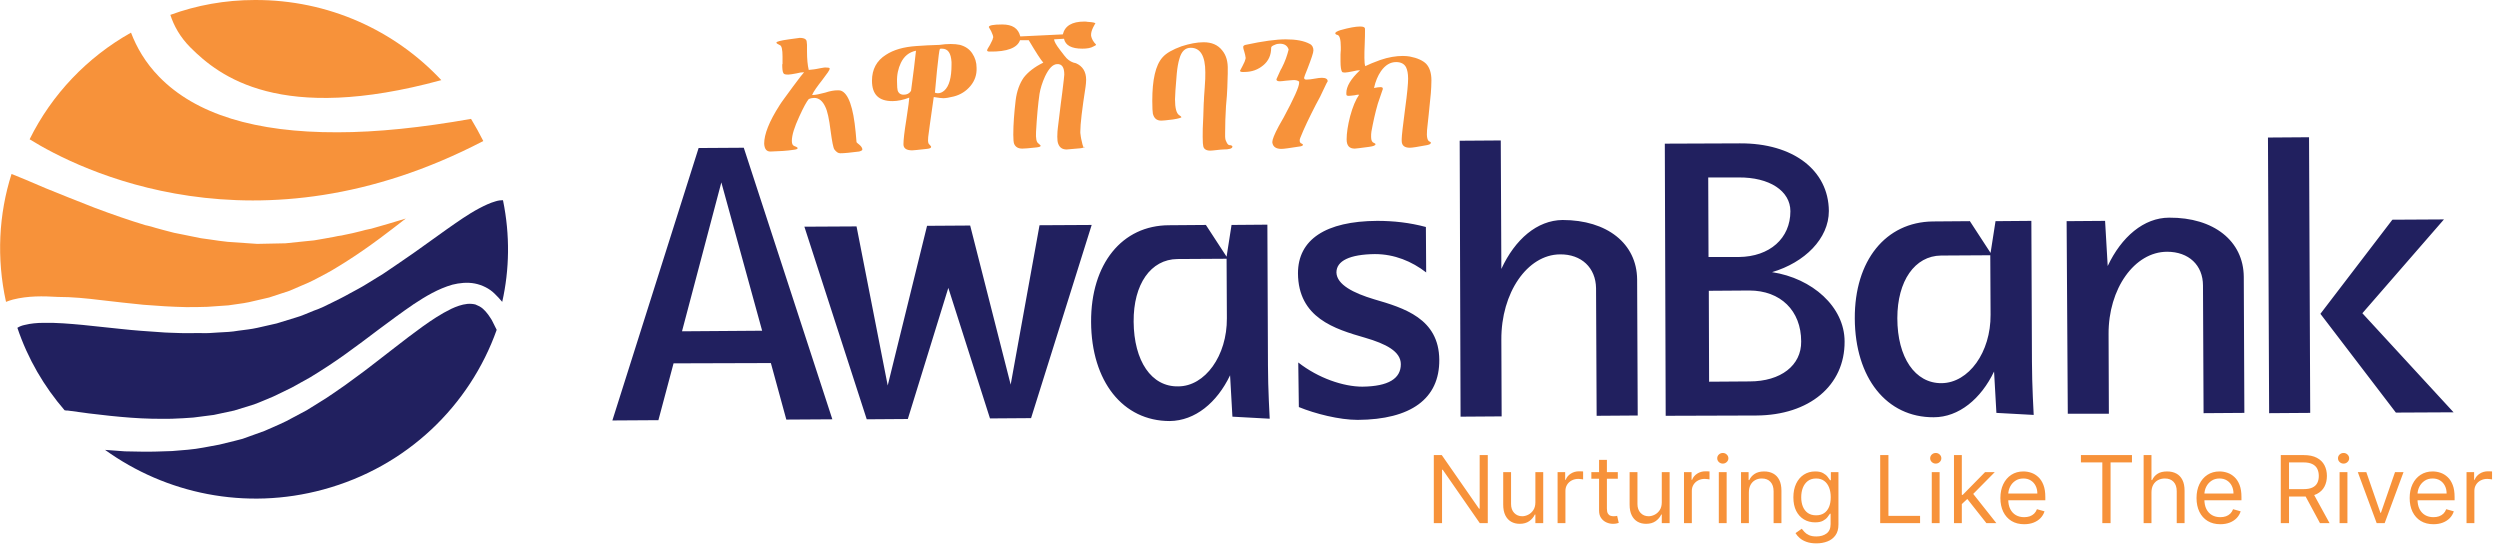 <svg width="858" height="188" viewBox="0 0 858 188" fill="none" xmlns="http://www.w3.org/2000/svg">
<g clip-path="url(#clip0_428_1059)">
<path d="M842.064 141.502L810.764 107.502L838.764 75.302L821.064 75.402L796.364 107.702L822.264 141.602L842.064 141.502ZM778.764 141.802L792.864 141.702L792.464 47.102L778.364 47.202L778.764 141.802ZM709.664 142.002H723.764L723.664 114.702C723.564 99.102 732.564 86.402 743.764 86.402C751.164 86.402 756.064 91.002 756.064 98.002L756.264 141.802L770.264 141.702L770.064 95.002C769.964 82.702 759.764 74.602 744.464 74.702C735.764 74.702 728.064 81.302 723.364 91.302L722.464 75.802L709.264 75.902L709.664 142.002ZM651.164 109.202C651.164 96.402 657.164 87.802 666.164 87.702L683.064 87.602L683.164 108.002C683.264 120.902 675.664 131.402 666.364 131.502C657.264 131.602 651.164 122.702 651.164 109.202ZM636.564 109.302C636.664 129.702 647.464 143.302 663.664 143.202C672.264 143.202 679.864 136.902 684.364 127.502L685.164 141.702L697.964 142.402C697.964 142.402 697.364 131.902 697.364 124.102L697.164 75.802L684.864 75.902L683.164 86.802L676.064 75.902L663.364 76.002C647.164 76.202 636.464 89.402 636.564 109.302ZM586.264 60.902H596.664C607.264 60.802 614.464 65.502 614.464 72.502C614.464 81.802 607.364 88.102 596.764 88.202H586.364L586.264 60.902ZM586.464 99.802L600.364 99.702C611.064 99.702 618.164 106.602 618.164 117.202C618.264 125.402 611.164 130.902 600.464 130.902L586.564 131.002L586.464 99.802ZM571.664 142.702L602.764 142.602C620.964 142.502 633.164 132.302 633.064 117.202C633.064 105.302 621.964 95.502 608.164 93.402C619.364 90.102 627.664 81.902 627.664 72.402C627.564 58.402 615.364 49.102 597.164 49.202L571.364 49.302L571.664 142.702ZM501.264 143.002L515.364 142.902L515.264 116.602C515.164 100.502 524.164 87.402 535.364 87.302C542.764 87.202 547.664 91.902 547.764 98.902L547.964 142.702L562.064 142.602L561.864 95.902C561.764 83.602 551.564 75.502 536.264 75.502C527.564 75.602 519.964 82.102 515.264 92.302L515.064 48.202L500.964 48.302L501.264 143.002ZM445.764 139.702C451.364 142.002 459.664 144.102 465.964 144.102C484.264 144.002 494.064 136.802 493.964 123.502C493.864 109.302 481.864 105.702 471.564 102.702C464.564 100.602 458.764 97.702 458.664 93.502C458.664 89.502 463.264 87.302 471.864 87.202C478.564 87.202 484.564 89.702 489.464 93.502L489.364 77.902C483.764 76.402 478.264 75.802 472.664 75.802C454.964 75.902 445.464 82.202 445.464 93.802C445.564 109.102 458.064 112.902 468.464 115.902C475.664 118.002 480.764 120.602 480.764 125.002C480.764 129.902 476.564 132.602 467.564 132.702C461.064 132.702 452.464 129.802 445.564 124.402L445.764 139.702ZM389.064 110.402C388.964 97.502 394.964 89.002 404.064 88.902L420.964 88.802L421.064 109.202C421.164 122.102 413.564 132.602 404.364 132.602C395.164 132.802 389.164 123.902 389.064 110.402ZM374.464 110.502C374.564 130.902 385.364 144.502 401.464 144.502C410.164 144.402 417.664 138.202 422.164 128.802L422.964 143.002L435.764 143.702C435.764 143.702 435.164 133.202 435.164 125.402L434.964 77.102L422.664 77.202L420.964 88.102L413.864 77.202L401.264 77.302C385.064 77.302 374.364 90.602 374.464 110.502ZM297.464 143.902L311.564 143.802L325.464 98.802L339.764 143.602L353.864 143.502L374.664 77.202L356.764 77.302L346.864 132.002L332.964 77.402L318.164 77.502L304.664 132.302L293.964 77.702L276.064 77.802L297.464 143.902ZM234.064 113.702L247.564 62.602L261.564 113.502L234.064 113.702ZM210.164 144.302L225.964 144.202L231.164 124.702L264.564 124.602L269.864 144.002L285.664 143.902L255.264 50.702L239.764 50.802L210.164 144.302Z" fill="#21205F"/>
<path d="M169.063 110.401C168.663 109.501 168.063 108.801 167.563 108.001C166.963 107.201 166.363 106.501 165.663 105.901C164.963 105.301 164.163 104.901 163.163 104.501C162.363 104.301 161.363 104.201 160.363 104.301C158.463 104.501 156.563 105.201 154.863 106.001C151.363 107.701 148.063 109.901 144.863 112.201C141.663 114.501 138.563 116.901 135.463 119.301L127.063 125.801C124.263 128.001 121.363 130.001 118.563 132.101C115.663 134.101 112.763 136.201 109.763 138.001L105.263 140.801L100.563 143.301C97.463 145.101 94.062 146.401 90.763 147.901L85.763 149.701L83.263 150.601L80.562 151.301L75.263 152.601C73.463 153.001 71.662 153.201 69.862 153.601C66.263 154.301 62.663 154.501 59.062 154.801C55.462 154.901 51.862 155.101 48.263 155.001L42.862 154.901L37.462 154.501C36.962 154.501 36.562 154.401 36.062 154.401C56.862 169.401 84.162 175.301 110.963 168.001C139.763 160.201 161.263 139.101 170.463 113.201C170.063 112.401 169.563 111.401 169.063 110.401Z" fill="#21205F"/>
<path d="M172.563 68.701C171.963 68.701 170.963 68.801 170.063 69.101C168.263 69.601 166.363 70.501 164.463 71.501C160.663 73.501 157.063 76.101 153.463 78.601L142.563 86.401C138.863 89.001 135.163 91.501 131.463 94.001C129.563 95.201 127.663 96.301 125.763 97.501C123.863 98.701 121.863 99.701 119.863 100.801C117.963 101.901 115.863 102.901 113.863 103.901C111.863 104.901 109.863 105.901 107.763 106.601C105.663 107.401 103.663 108.401 101.463 109.001L94.963 111.001L88.363 112.501C86.163 113.001 83.963 113.201 81.763 113.501C79.563 113.901 77.263 114.001 75.063 114.101C72.763 114.301 70.563 114.401 68.363 114.301C66.063 114.301 63.863 114.401 61.663 114.301C59.363 114.201 57.163 114.201 54.963 114.001C50.463 113.701 46.063 113.401 41.563 112.901L28.263 111.501C23.863 111.101 19.363 110.701 14.963 110.801C12.763 110.801 10.563 111.001 8.563 111.501C7.563 111.701 6.763 112.001 5.963 112.501C9.563 123.201 15.163 132.701 22.163 140.801C22.563 140.901 22.863 140.901 23.263 140.901C28.063 141.601 32.863 142.201 37.663 142.701C42.463 143.201 47.263 143.601 52.063 143.701C54.463 143.701 56.863 143.801 59.263 143.701C61.663 143.601 64.063 143.501 66.363 143.301C68.663 143.001 71.063 142.701 73.363 142.401L80.363 140.901L87.163 138.801C89.363 138.001 91.563 137.001 93.763 136.101C95.963 135.101 98.063 134.001 100.163 133.001C102.263 131.901 104.363 130.601 106.463 129.501C110.563 127.001 114.563 124.401 118.463 121.601C122.363 118.801 126.263 115.901 130.063 113.001C133.963 110.101 137.863 107.201 141.963 104.401C146.063 101.701 150.363 99.101 155.263 97.701C157.663 97.101 160.363 96.801 162.963 97.301C165.463 97.801 167.963 99.001 169.763 100.801C170.663 101.701 171.563 102.601 172.363 103.601C174.863 92.501 175.063 80.701 172.663 68.901C172.563 68.701 172.563 68.701 172.563 68.701Z" fill="#21205F"/>
<path d="M34.663 103.001C39.563 103.601 44.463 104.101 49.263 104.601C54.163 105.001 58.963 105.301 63.863 105.401C66.263 105.401 68.763 105.401 71.163 105.301C73.563 105.101 75.963 105.001 78.363 104.801C80.763 104.401 83.163 104.201 85.463 103.701L92.363 102.101L99.363 99.801C101.563 98.901 103.663 97.901 105.863 97.001C108.063 96.001 110.163 94.801 112.263 93.701C114.363 92.601 116.463 91.201 118.463 90.001C122.563 87.401 126.463 84.701 130.363 81.801C133.363 79.601 136.263 77.301 139.263 75.001C135.163 76.301 131.163 77.401 127.363 78.501L126.863 78.601C125.863 78.801 124.963 79.001 123.963 79.301C121.963 79.801 119.963 80.301 117.763 80.701L117.363 80.801C116.463 80.901 115.463 81.101 114.563 81.301C112.563 81.701 110.563 82.001 108.363 82.401L107.763 82.501C106.763 82.601 105.763 82.701 104.763 82.801C102.863 83.001 100.963 83.201 98.963 83.401L97.963 83.501L88.263 83.701L78.163 83.001C76.163 82.801 74.163 82.501 72.163 82.201C71.163 82.101 70.263 81.901 69.263 81.801L68.663 81.701C66.563 81.301 64.663 80.901 62.763 80.501C61.763 80.301 60.763 80.101 59.763 79.901L59.363 79.801C57.263 79.301 55.263 78.701 53.363 78.201C52.363 77.901 51.463 77.601 50.463 77.401L49.963 77.301C44.363 75.601 38.563 73.601 32.463 71.301C26.463 69.001 20.663 66.601 15.663 64.601C14.263 64.001 11.863 63.001 8.863 61.701C7.363 61.101 5.763 60.401 3.963 59.701C-0.437 73.501 -1.237 88.601 2.063 103.601C2.863 103.301 3.663 103.001 4.463 102.801C9.663 101.501 14.763 101.601 19.763 101.901C24.863 101.901 29.763 102.401 34.663 103.001Z" fill="#F7923A"/>
<path d="M65.363 16.301C75.263 26.201 96.163 42.601 151.463 27.501C135.563 10.501 112.763 -0.099 87.463 0.001C77.263 0.001 67.463 1.801 58.463 5.101C59.663 8.801 61.763 12.701 65.363 16.301Z" fill="#F7923A"/>
<path d="M165.864 48.401C164.564 45.801 163.164 43.301 161.664 40.801C144.664 43.801 129.364 45.401 115.864 45.401C87.664 45.501 67.164 39.201 54.664 26.401C49.864 21.501 46.864 16.201 44.964 11.201C29.964 19.601 17.764 32.401 10.164 47.801C26.864 58.201 87.864 89.001 165.864 48.401Z" fill="#F7923A"/>
<path d="M294.964 49.7C295.564 50.2 295.964 50.8 295.964 51.3C295.964 51.6 295.564 51.8 294.864 52C291.864 52.4 289.664 52.6 288.364 52.6C287.664 52.6 287.064 52.2 286.364 51.3C285.964 50.7 285.564 48.6 285.064 44.9C284.564 40.8 283.964 38.1 283.264 36.7C282.364 34.7 281.064 33.6 279.464 33.6C278.964 33.6 278.264 33.7 277.564 34C276.864 34.8 275.764 36.8 274.264 40.1C272.664 43.6 271.764 46.3 271.764 48.4C271.764 49.4 272.064 49.9 272.564 50.1C273.364 50.4 273.664 50.6 273.764 50.8C273.764 51.1 273.364 51.3 272.464 51.4C269.964 51.8 267.364 51.9 264.564 52C263.064 52.1 262.364 51.1 262.264 49.3C262.264 46.1 263.964 41.7 267.564 36.1C268.164 35.1 269.764 33 272.164 29.7C274.364 26.7 275.664 25.1 275.964 24.8H275.864C275.264 24.8 274.364 24.9 273.264 25.2C272.064 25.4 271.164 25.6 270.564 25.6C269.564 25.6 269.064 25.5 268.864 25.1C268.564 24.6 268.464 23.6 268.464 22C268.464 22.2 268.464 22.2 268.564 21.9V19.4C268.564 17 268.264 15.7 267.664 15.5C266.864 15.1 266.464 14.9 266.464 14.6C266.464 14.3 267.864 13.9 270.764 13.5C273.064 13.2 274.364 13 274.464 13C276.064 13 276.864 13.5 276.864 14.4C276.864 14.7 276.964 15 276.964 15.4V17.6C276.964 20.2 277.164 22.4 277.564 24L279.364 23.8C279.664 23.8 280.464 23.6 281.564 23.4C282.564 23.2 283.264 23.1 283.764 23.2C284.464 23.2 284.764 23.3 284.764 23.6C284.764 24 283.864 25.3 282.164 27.5C280.364 29.8 279.164 31.5 278.764 32.5C278.664 32.6 278.764 32.6 278.964 32.6C279.864 32.6 281.264 32.3 283.164 31.8C284.964 31.2 286.364 31 287.364 31C287.864 31 288.264 31 288.564 31.1C291.164 32 292.864 36.8 293.664 45.4C293.864 47.5 293.964 48.7 293.964 48.8C293.964 48.9 294.364 49.2 294.964 49.7Z" fill="#F7923A"/>
<path d="M323.264 16.702C322.964 16.702 322.664 16.702 322.564 16.802C322.364 17.102 322.064 19.602 321.564 24.302L320.864 31.802C321.164 31.902 321.464 32.002 321.864 32.002C322.664 32.002 323.364 31.702 324.064 31.102C325.764 29.602 326.564 26.602 326.564 22.202V21.302C326.364 18.202 325.364 16.702 323.264 16.702ZM309.164 21.602C308.264 23.502 307.764 25.702 307.864 28.202C307.864 29.702 307.964 30.602 308.064 31.002C308.364 32.002 309.064 32.502 310.164 32.502C311.264 32.502 312.064 32.102 312.664 31.202C313.464 25.102 314.064 20.602 314.364 17.402C311.964 17.902 310.264 19.302 309.164 21.602ZM333.064 29.502C331.564 31.302 329.664 32.502 327.364 33.102C325.764 33.502 324.564 33.702 323.764 33.702C323.264 33.702 322.164 33.602 320.464 33.302C319.364 40.902 318.764 45.402 318.564 47.002C318.464 47.902 318.464 48.702 318.664 49.202C318.664 49.302 318.864 49.502 319.164 49.802C319.464 50.102 319.564 50.302 319.564 50.402C319.564 50.802 319.064 51.002 318.064 51.102C315.264 51.402 313.564 51.602 313.064 51.602C311.064 51.602 310.064 50.902 310.064 49.502C310.064 48.102 310.364 45.302 311.064 41.002C311.764 36.502 312.064 34.002 312.064 33.502C309.964 34.302 308.064 34.702 306.264 34.702C301.564 34.702 299.264 32.402 299.264 27.702C299.264 23.802 300.864 20.802 304.064 18.802C306.664 17.102 310.064 16.102 314.464 15.802C316.864 15.602 319.564 15.502 322.464 15.402C323.764 15.202 324.964 15.102 326.264 15.102C327.464 15.102 328.564 15.202 329.464 15.402C331.264 15.902 332.664 16.802 333.664 18.302C334.664 19.802 335.164 21.402 335.164 23.302C335.264 25.602 334.564 27.702 333.064 29.502Z" fill="#F7923A"/>
<path d="M371.464 16.7C367.764 16.7 365.664 15.6 365.164 13.3L361.764 13.5C361.764 14.1 362.364 15.3 363.764 17.1C364.964 18.7 365.764 19.7 366.064 20C366.964 20.9 368.064 21.5 369.264 21.7C371.564 22.7 372.764 24.6 372.764 27.4C372.764 28.2 372.664 29 372.564 29.8C371.364 37.5 370.764 42.6 370.764 45.2V45.6C370.864 46.4 370.964 47.4 371.264 48.5C371.564 50 371.864 50.7 372.064 50.7C372.164 50.7 372.164 50.6 372.164 50.3C372.164 50.6 371.664 50.8 370.664 50.9L366.064 51.3C364.664 51.3 363.664 50.7 363.164 49.3C362.964 48.8 362.864 48 362.864 46.9C362.864 45.6 362.964 44.6 363.064 43.8C363.464 40.6 363.764 37.8 364.064 35.6L364.564 31.8C365.064 27.9 365.264 25.8 365.264 25.6C365.264 23.1 364.464 21.9 362.764 22C361.264 22.1 359.964 23.5 358.664 26.2C357.664 28.4 357.064 30.4 356.764 32.2C356.264 35.6 355.864 40 355.564 45.3C355.464 47.5 355.664 48.8 356.464 49.3C356.864 49.7 357.164 49.9 357.164 50C357.164 50.3 356.664 50.5 355.664 50.6C353.064 50.9 351.464 51 350.864 51C349.464 51 348.564 50.5 348.064 49.4C347.864 48.9 347.764 47.9 347.764 46.2C347.764 42.7 348.064 38.8 348.564 34.5C348.964 31.2 349.964 28.6 351.364 26.6C352.764 24.8 354.964 23 358.064 21.5C357.164 20.5 355.564 18 353.064 13.8H350.064C349.164 16.4 345.664 17.8 339.664 17.7C339.064 17.7 338.764 17.6 338.764 17.2C338.764 17.1 339.064 16.5 339.764 15.4C340.364 14.2 340.764 13.5 340.764 13.1C340.864 13 340.864 12.9 340.864 12.7C340.864 12.3 340.564 11.6 340.164 10.7L339.364 9.3C339.364 8.7 340.864 8.4 343.964 8.4C347.464 8.4 349.464 9.7 350.164 12.5L364.764 11.8C365.464 8.9 367.864 7.4 372.164 7.4C372.464 7.4 372.864 7.4 373.264 7.5C375.064 7.6 375.964 7.8 375.964 8.1C375.964 7.9 375.664 8.4 375.164 9.4C374.664 10.4 374.464 11.3 374.464 11.8V12.3C374.664 13.3 375.164 14.3 376.164 15.3C376.164 15.5 375.864 15.7 375.364 15.9C374.364 16.5 373.064 16.7 371.464 16.7Z" fill="#F7923A"/>
<path d="M422.963 50.3C422.963 51 421.863 51.3 419.763 51.3C419.263 51.3 418.563 51.4 417.563 51.5C416.563 51.6 415.863 51.7 415.363 51.7C414.063 51.7 413.163 51.2 412.963 50.2C412.863 49.8 412.763 48.8 412.763 47C412.763 45.5 412.763 43.2 412.963 40.1C413.063 36.2 413.163 34.5 413.163 34.9C413.163 34.3 413.263 32.6 413.463 30C413.663 27.8 413.663 26.1 413.663 24.8C413.663 19.2 411.963 16.4 408.663 16.4C406.763 16.4 405.463 17.6 404.763 20.2C404.363 21.5 404.063 23.2 403.863 25.3C403.463 30 403.263 32.9 403.263 34.1C403.263 37.1 403.763 38.9 404.663 39.5C405.163 39.8 405.463 40.1 405.463 40.2C405.463 40.4 404.463 40.7 402.563 41C400.263 41.3 398.963 41.4 398.563 41.4C396.963 41.4 396.063 40.6 395.663 39C395.563 38.5 395.463 37 395.463 34.6C395.463 27.4 396.563 22.4 398.963 19.7C400.263 18.2 402.463 17 405.463 15.9C408.263 15 410.763 14.5 413.063 14.5C415.863 14.5 417.963 15.4 419.463 17.3C420.863 19 421.463 21.2 421.363 24V25.3C421.263 29.2 421.163 31.7 421.063 32.9L420.763 36.4C420.563 39.7 420.463 42.7 420.463 45.7V47C420.463 47.5 420.563 48 420.863 48.6C421.163 49.3 421.463 49.7 421.863 49.8C422.663 49.8 422.963 50.1 422.963 50.3Z" fill="#F7923A"/>
<path d="M453.062 33.2L451.562 36C449.362 40.3 447.563 44 446.263 47.3C446.063 47.7 446.062 48 446.062 48.3C446.062 48.8 446.263 49.1 446.763 49.3C446.963 49.4 447.163 49.5 447.163 49.7C447.163 50 446.762 50.2 445.862 50.3C442.662 50.8 440.663 51.1 439.763 51.1C437.963 51.1 436.863 50.4 436.663 48.9V48.7C436.663 47.9 437.362 46.1 438.862 43.3L440.562 40.3C444.062 33.8 445.862 29.8 445.862 28.4V28C445.362 27.6 444.562 27.4 443.562 27.5C443.263 27.5 442.463 27.6 441.263 27.7C440.363 27.8 439.663 27.9 439.263 27.9C438.463 27.9 438.062 27.7 438.062 27.2L438.562 26.1C439.163 24.8 439.562 23.8 439.862 23.4C441.062 21.1 441.763 19 442.263 17C441.863 15.7 440.863 15 439.263 15C438.663 15 438.062 15.1 437.462 15.4C436.662 15.7 436.263 16 436.263 16.4C436.263 18.9 435.363 20.9 433.562 22.4C431.762 23.9 429.662 24.7 427.062 24.7C426.763 24.7 426.462 24.7 426.362 24.7C425.862 24.7 425.562 24.5 425.562 24.3L426.462 22.6C427.062 21.5 427.362 20.7 427.462 20.2C427.462 20.1 427.562 19.9 427.462 19.6C427.462 19.2 427.263 18.6 427.062 17.8C426.763 17 426.663 16.4 426.663 16.1C426.663 15.8 426.962 15.5 427.462 15.4C433.462 14.1 438.063 13.5 441.263 13.5C444.763 13.5 447.562 14 449.562 15.1C450.362 15.5 450.763 16.3 450.763 17.3C450.763 18.1 450.063 20.1 448.763 23.5C447.963 25.5 447.562 26.5 447.562 26.7C447.562 27.2 447.963 27.4 448.663 27.3C449.263 27.3 450.063 27.2 451.163 27C452.263 26.8 453.063 26.7 453.663 26.7C454.963 26.7 455.663 27.1 455.663 27.9C455.163 28.6 454.462 30.4 453.062 33.2Z" fill="#F7923A"/>
<path d="M489.764 44.602C489.564 47.002 489.864 48.302 490.664 48.602C490.964 48.702 491.064 48.802 491.064 49.002C491.064 49.402 490.664 49.602 489.764 49.802C486.564 50.402 484.664 50.702 483.864 50.702C481.964 50.702 481.064 49.902 481.064 48.302V47.702C481.064 46.702 481.464 43.102 482.264 37.102C482.964 32.002 483.264 28.702 483.264 27.002C483.264 25.202 482.964 23.902 482.564 23.102C481.964 21.902 480.764 21.302 479.164 21.302C477.164 21.302 475.464 22.302 473.964 24.402C472.864 26.002 472.064 27.902 471.564 30.202C472.564 30.002 473.264 29.902 473.764 29.902C474.364 29.902 474.664 30.102 474.564 30.502C474.564 30.702 474.564 30.802 474.464 30.902C473.664 33.202 473.164 34.802 472.864 35.602C471.964 38.702 471.264 41.902 470.664 45.202C470.564 45.802 470.564 46.402 470.564 47.002C470.564 48.102 470.864 48.802 471.464 49.002C471.864 49.202 472.064 49.302 472.064 49.502C472.064 49.902 471.364 50.202 469.864 50.402C466.864 50.802 465.264 51.002 464.964 51.002C463.064 51.002 462.164 50.002 462.164 47.802C462.164 45.702 462.564 43.002 463.364 39.902C464.264 36.602 465.264 34.202 466.464 32.502C466.464 32.502 466.464 32.502 466.364 32.502C466.264 32.502 466.164 32.502 465.864 32.502L464.864 32.702C463.964 32.802 463.264 32.902 462.864 32.902C462.464 32.902 462.264 32.802 462.164 32.702C462.064 32.602 462.064 32.302 462.064 31.902C462.064 29.702 463.564 27.102 466.764 24.102C466.164 24.102 465.364 24.202 464.164 24.502C463.064 24.702 462.164 24.902 461.564 24.902C460.964 24.902 460.664 24.802 460.564 24.602C460.264 24.102 460.064 22.902 460.064 21.102V20.102C460.064 19.802 460.064 19.302 460.064 18.702C460.064 18.002 460.164 17.502 460.164 17.202V16.102C460.164 13.602 459.764 12.202 459.064 12.002C458.564 11.902 458.264 11.702 458.264 11.402C458.264 11.102 458.864 10.702 460.164 10.302C463.064 9.502 465.264 9.102 466.764 9.102C467.864 9.102 468.364 9.302 468.464 9.802C468.464 10.002 468.464 10.402 468.464 11.102C468.464 11.502 468.464 12.902 468.364 15.302C468.264 16.902 468.264 18.502 468.264 19.902C468.264 21.302 468.364 22.202 468.564 22.702C469.764 22.102 471.464 21.402 473.664 20.602C476.564 19.602 479.164 19.202 481.464 19.202C482.464 19.202 483.264 19.302 483.864 19.402C486.464 19.902 488.364 20.802 489.464 21.902C490.664 23.202 491.264 25.102 491.264 27.602C491.264 29.102 491.164 30.602 491.064 32.002C490.564 37.502 490.064 41.602 489.764 44.602Z" fill="#F7923A"/>
<path d="M510.605 156.187V179.547H507.868L495.139 161.206H494.91V179.547H492.082V156.187H494.819L507.594 174.574H507.822V156.187H510.605ZM526.942 172.384V162.027H529.634V179.547H526.942V176.581H526.76C526.349 177.471 525.71 178.228 524.843 178.851C523.977 179.467 522.882 179.775 521.558 179.775C520.463 179.775 519.49 179.536 518.638 179.057C517.787 178.57 517.118 177.84 516.631 176.867C516.144 175.886 515.901 174.65 515.901 173.16V162.027H518.593V172.977C518.593 174.255 518.95 175.274 519.665 176.034C520.387 176.794 521.307 177.175 522.425 177.175C523.094 177.175 523.775 177.003 524.467 176.661C525.167 176.319 525.752 175.794 526.224 175.087C526.703 174.38 526.942 173.479 526.942 172.384ZM534.564 179.547V162.027H537.165V164.673H537.348C537.667 163.806 538.245 163.103 539.081 162.563C539.918 162.023 540.861 161.753 541.91 161.753C542.108 161.753 542.355 161.757 542.652 161.765C542.948 161.772 543.172 161.784 543.325 161.799V164.536C543.233 164.514 543.024 164.479 542.697 164.434C542.378 164.38 542.039 164.354 541.682 164.354C540.83 164.354 540.07 164.533 539.401 164.89C538.739 165.24 538.214 165.726 537.827 166.35C537.446 166.966 537.256 167.669 537.256 168.46V179.547H534.564ZM555.233 162.027V164.308H546.153V162.027H555.233ZM548.8 157.829H551.491V174.528C551.491 175.289 551.602 175.859 551.822 176.239C552.05 176.612 552.339 176.863 552.689 176.992C553.046 177.114 553.423 177.175 553.818 177.175C554.115 177.175 554.358 177.159 554.548 177.129C554.738 177.091 554.891 177.061 555.005 177.038L555.552 179.456C555.37 179.524 555.115 179.593 554.788 179.661C554.461 179.737 554.046 179.775 553.545 179.775C552.784 179.775 552.039 179.612 551.309 179.285C550.587 178.958 549.986 178.46 549.507 177.791C549.035 177.121 548.8 176.277 548.8 175.258V157.829ZM570.323 172.384V162.027H573.015V179.547H570.323V176.581H570.141C569.73 177.471 569.091 178.228 568.225 178.851C567.358 179.467 566.263 179.775 564.939 179.775C563.844 179.775 562.871 179.536 562.019 179.057C561.168 178.57 560.499 177.84 560.012 176.867C559.525 175.886 559.282 174.65 559.282 173.16V162.027H561.974V172.977C561.974 174.255 562.331 175.274 563.046 176.034C563.768 176.794 564.689 177.175 565.806 177.175C566.476 177.175 567.156 177.003 567.848 176.661C568.548 176.319 569.133 175.794 569.605 175.087C570.084 174.38 570.323 173.479 570.323 172.384ZM577.946 179.547V162.027H580.546V164.673H580.729C581.048 163.806 581.626 163.103 582.462 162.563C583.299 162.023 584.242 161.753 585.291 161.753C585.489 161.753 585.736 161.757 586.033 161.765C586.329 161.772 586.554 161.784 586.706 161.799V164.536C586.614 164.514 586.405 164.479 586.078 164.434C585.759 164.38 585.42 164.354 585.063 164.354C584.211 164.354 583.451 164.533 582.782 164.89C582.12 165.24 581.596 165.726 581.208 166.35C580.828 166.966 580.637 167.669 580.637 168.46V179.547H577.946ZM589.897 179.547V162.027H592.588V179.547H589.897ZM591.265 159.107C590.741 159.107 590.288 158.928 589.908 158.571C589.535 158.213 589.349 157.784 589.349 157.282C589.349 156.78 589.535 156.35 589.908 155.993C590.288 155.636 590.741 155.457 591.265 155.457C591.79 155.457 592.239 155.636 592.611 155.993C592.991 156.35 593.182 156.78 593.182 157.282C593.182 157.784 592.991 158.213 592.611 158.571C592.239 158.928 591.79 159.107 591.265 159.107ZM600.211 169.008V179.547H597.519V162.027H600.119V164.765H600.348C600.758 163.875 601.382 163.16 602.218 162.62C603.055 162.073 604.134 161.799 605.458 161.799C606.644 161.799 607.682 162.042 608.572 162.529C609.461 163.008 610.153 163.738 610.647 164.719C611.142 165.692 611.389 166.924 611.389 168.415V179.547H608.697V168.597C608.697 167.221 608.34 166.148 607.625 165.38C606.91 164.605 605.929 164.217 604.682 164.217C603.823 164.217 603.055 164.403 602.378 164.776C601.709 165.149 601.18 165.692 600.792 166.407C600.405 167.122 600.211 167.989 600.211 169.008ZM623.38 186.482C622.079 186.482 620.962 186.315 620.026 185.98C619.091 185.653 618.312 185.22 617.688 184.68C617.072 184.148 616.582 183.577 616.217 182.969L618.361 181.463C618.604 181.783 618.912 182.148 619.285 182.558C619.658 182.977 620.167 183.338 620.813 183.642C621.467 183.954 622.323 184.11 623.38 184.11C624.794 184.11 625.961 183.767 626.882 183.083C627.802 182.399 628.262 181.326 628.262 179.866V176.308H628.034C627.836 176.627 627.554 177.022 627.189 177.494C626.832 177.958 626.315 178.372 625.638 178.737C624.969 179.095 624.064 179.273 622.924 179.273C621.509 179.273 620.239 178.939 619.114 178.27C617.996 177.6 617.11 176.627 616.456 175.35C615.81 174.072 615.487 172.521 615.487 170.696C615.487 168.901 615.802 167.339 616.433 166.008C617.064 164.669 617.943 163.635 619.068 162.905C620.194 162.168 621.494 161.799 622.969 161.799C624.11 161.799 625.015 161.989 625.684 162.369C626.361 162.742 626.878 163.168 627.235 163.647C627.6 164.118 627.881 164.506 628.079 164.81H628.353V162.027H630.954V180.049C630.954 181.555 630.611 182.779 629.927 183.722C629.25 184.672 628.338 185.368 627.189 185.809C626.049 186.258 624.779 186.482 623.38 186.482ZM623.289 176.855C624.368 176.855 625.281 176.608 626.026 176.114C626.771 175.62 627.338 174.909 627.726 173.981C628.113 173.053 628.307 171.943 628.307 170.65C628.307 169.388 628.117 168.274 627.737 167.308C627.357 166.342 626.794 165.586 626.049 165.038C625.304 164.491 624.384 164.217 623.289 164.217C622.148 164.217 621.197 164.506 620.437 165.084C619.684 165.662 619.118 166.437 618.737 167.411C618.365 168.384 618.178 169.464 618.178 170.65C618.178 171.867 618.369 172.943 618.749 173.878C619.137 174.806 619.707 175.536 620.46 176.068C621.22 176.593 622.163 176.855 623.289 176.855ZM645.28 179.547V156.187H648.109V177.038H658.968V179.547H645.28ZM662.983 179.547V162.027H665.674V179.547H662.983ZM664.351 159.107C663.827 159.107 663.374 158.928 662.994 158.571C662.621 158.213 662.435 157.784 662.435 157.282C662.435 156.78 662.621 156.35 662.994 155.993C663.374 155.636 663.827 155.457 664.351 155.457C664.876 155.457 665.325 155.636 665.697 155.993C666.077 156.35 666.268 156.78 666.268 157.282C666.268 157.784 666.077 158.213 665.697 158.571C665.325 158.928 664.876 159.107 664.351 159.107ZM673.114 173.16L673.069 169.829H673.616L681.281 162.027H684.612L676.445 170.285H676.217L673.114 173.16ZM670.605 179.547V156.187H673.297V179.547H670.605ZM681.737 179.547L674.894 170.878L676.81 169.008L685.159 179.547H681.737ZM694.701 179.912C693.013 179.912 691.556 179.539 690.332 178.794C689.115 178.041 688.176 176.992 687.515 175.646C686.861 174.293 686.534 172.719 686.534 170.924C686.534 169.129 686.861 167.548 687.515 166.179C688.176 164.803 689.096 163.73 690.275 162.962C691.461 162.187 692.845 161.799 694.427 161.799C695.339 161.799 696.241 161.951 697.13 162.255C698.02 162.559 698.83 163.054 699.56 163.738C700.29 164.415 700.871 165.312 701.305 166.43C701.738 167.548 701.955 168.924 701.955 170.559V171.7H688.45V169.373H699.218C699.218 168.384 699.02 167.502 698.624 166.726C698.237 165.951 697.682 165.339 696.959 164.89C696.244 164.441 695.4 164.217 694.427 164.217C693.355 164.217 692.427 164.483 691.644 165.015C690.868 165.54 690.271 166.225 689.853 167.069C689.435 167.913 689.226 168.818 689.226 169.783V171.335C689.226 172.658 689.454 173.779 689.91 174.699C690.374 175.612 691.016 176.308 691.838 176.787C692.659 177.258 693.613 177.494 694.701 177.494C695.408 177.494 696.047 177.395 696.617 177.197C697.195 176.992 697.693 176.688 698.111 176.285C698.529 175.874 698.853 175.365 699.081 174.756L701.681 175.486C701.408 176.369 700.948 177.144 700.301 177.813C699.655 178.475 698.856 178.992 697.906 179.365C696.955 179.73 695.887 179.912 694.701 179.912ZM714.171 158.696V156.187H731.691V158.696H724.346V179.547H721.517V158.696H714.171ZM738.384 169.008V179.547H735.692V156.187H738.384V164.765H738.612C739.023 163.86 739.639 163.141 740.46 162.609C741.289 162.069 742.391 161.799 743.768 161.799C744.962 161.799 746.007 162.038 746.905 162.517C747.802 162.989 748.498 163.715 748.992 164.696C749.494 165.669 749.745 166.909 749.745 168.415V179.547H747.053V168.597C747.053 167.205 746.692 166.129 745.969 165.369C745.254 164.601 744.262 164.217 742.992 164.217C742.11 164.217 741.319 164.403 740.62 164.776C739.928 165.149 739.38 165.692 738.977 166.407C738.582 167.122 738.384 167.989 738.384 169.008ZM762.015 179.912C760.327 179.912 758.871 179.539 757.646 178.794C756.43 178.041 755.491 176.992 754.829 175.646C754.175 174.293 753.848 172.719 753.848 170.924C753.848 169.129 754.175 167.548 754.829 166.179C755.491 164.803 756.411 163.73 757.589 162.962C758.776 162.187 760.16 161.799 761.741 161.799C762.654 161.799 763.555 161.951 764.445 162.255C765.334 162.559 766.144 163.054 766.874 163.738C767.604 164.415 768.186 165.312 768.619 166.43C769.053 167.548 769.269 168.924 769.269 170.559V171.7H755.764V169.373H766.532C766.532 168.384 766.334 167.502 765.939 166.726C765.551 165.951 764.996 165.339 764.274 164.89C763.559 164.441 762.715 164.217 761.741 164.217C760.669 164.217 759.741 164.483 758.958 165.015C758.183 165.54 757.586 166.225 757.167 167.069C756.749 167.913 756.54 168.818 756.54 169.783V171.335C756.54 172.658 756.768 173.779 757.224 174.699C757.688 175.612 758.331 176.308 759.152 176.787C759.973 177.258 760.928 177.494 762.015 177.494C762.722 177.494 763.361 177.395 763.931 177.197C764.509 176.992 765.007 176.688 765.426 176.285C765.844 175.874 766.167 175.365 766.395 174.756L768.996 175.486C768.722 176.369 768.262 177.144 767.616 177.813C766.969 178.475 766.171 178.992 765.22 179.365C764.27 179.73 763.201 179.912 762.015 179.912ZM782.763 179.547V156.187H790.656C792.481 156.187 793.979 156.499 795.15 157.122C796.321 157.738 797.188 158.586 797.751 159.666C798.314 160.746 798.595 161.974 798.595 163.35C798.595 164.726 798.314 165.947 797.751 167.012C797.188 168.076 796.325 168.913 795.162 169.521C793.998 170.122 792.512 170.422 790.702 170.422H784.314V167.867H790.611C791.858 167.867 792.862 167.685 793.622 167.32C794.39 166.955 794.945 166.437 795.287 165.768C795.637 165.091 795.812 164.285 795.812 163.35C795.812 162.415 795.637 161.597 795.287 160.898C794.938 160.198 794.379 159.658 793.611 159.278C792.843 158.89 791.827 158.696 790.565 158.696H785.592V179.547H782.763ZM793.759 169.053L799.508 179.547H796.223L790.565 169.053H793.759ZM802.944 179.547V162.027H805.636V179.547H802.944ZM804.313 159.107C803.788 159.107 803.335 158.928 802.955 158.571C802.583 158.213 802.396 157.784 802.396 157.282C802.396 156.78 802.583 156.35 802.955 155.993C803.335 155.636 803.788 155.457 804.313 155.457C804.837 155.457 805.286 155.636 805.658 155.993C806.039 156.35 806.229 156.78 806.229 157.282C806.229 157.784 806.039 158.213 805.658 158.571C805.286 158.928 804.837 159.107 804.313 159.107ZM824.892 162.027L818.414 179.547H815.676L809.197 162.027H812.117L816.954 175.988H817.136L821.972 162.027H824.892ZM835.164 179.912C833.476 179.912 832.019 179.539 830.795 178.794C829.579 178.041 828.639 176.992 827.978 175.646C827.324 174.293 826.997 172.719 826.997 170.924C826.997 169.129 827.324 167.548 827.978 166.179C828.639 164.803 829.56 163.73 830.738 162.962C831.924 162.187 833.308 161.799 834.89 161.799C835.803 161.799 836.704 161.951 837.593 162.255C838.483 162.559 839.293 163.054 840.023 163.738C840.753 164.415 841.335 165.312 841.768 166.43C842.202 167.548 842.418 168.924 842.418 170.559V171.7H828.913V169.373H839.681C839.681 168.384 839.483 167.502 839.088 166.726C838.7 165.951 838.145 165.339 837.422 164.89C836.707 164.441 835.863 164.217 834.89 164.217C833.818 164.217 832.89 164.483 832.107 165.015C831.331 165.54 830.734 166.225 830.316 167.069C829.898 167.913 829.689 168.818 829.689 169.783V171.335C829.689 172.658 829.917 173.779 830.373 174.699C830.837 175.612 831.48 176.308 832.301 176.787C833.122 177.258 834.076 177.494 835.164 177.494C835.871 177.494 836.51 177.395 837.08 177.197C837.658 176.992 838.156 176.688 838.574 176.285C838.993 175.874 839.316 175.365 839.544 174.756L842.144 175.486C841.871 176.369 841.411 177.144 840.764 177.813C840.118 178.475 839.32 178.992 838.369 179.365C837.418 179.73 836.35 179.912 835.164 179.912ZM846.513 179.547V162.027H849.114V164.673H849.296C849.616 163.806 850.194 163.103 851.03 162.563C851.866 162.023 852.809 161.753 853.859 161.753C854.056 161.753 854.304 161.757 854.6 161.765C854.897 161.772 855.121 161.784 855.273 161.799V164.536C855.182 164.514 854.973 164.479 854.646 164.434C854.326 164.38 853.988 164.354 853.631 164.354C852.779 164.354 852.019 164.533 851.349 164.89C850.688 165.24 850.163 165.726 849.775 166.35C849.395 166.966 849.205 167.669 849.205 168.46V179.547H846.513Z" fill="#F7923A"/>
</g>
<defs>
<clipPath id="clip0_428_1059">
<rect width="857" height="188" fill="white" transform="translate(0.037)"/>
</clipPath>
</defs>
</svg>
